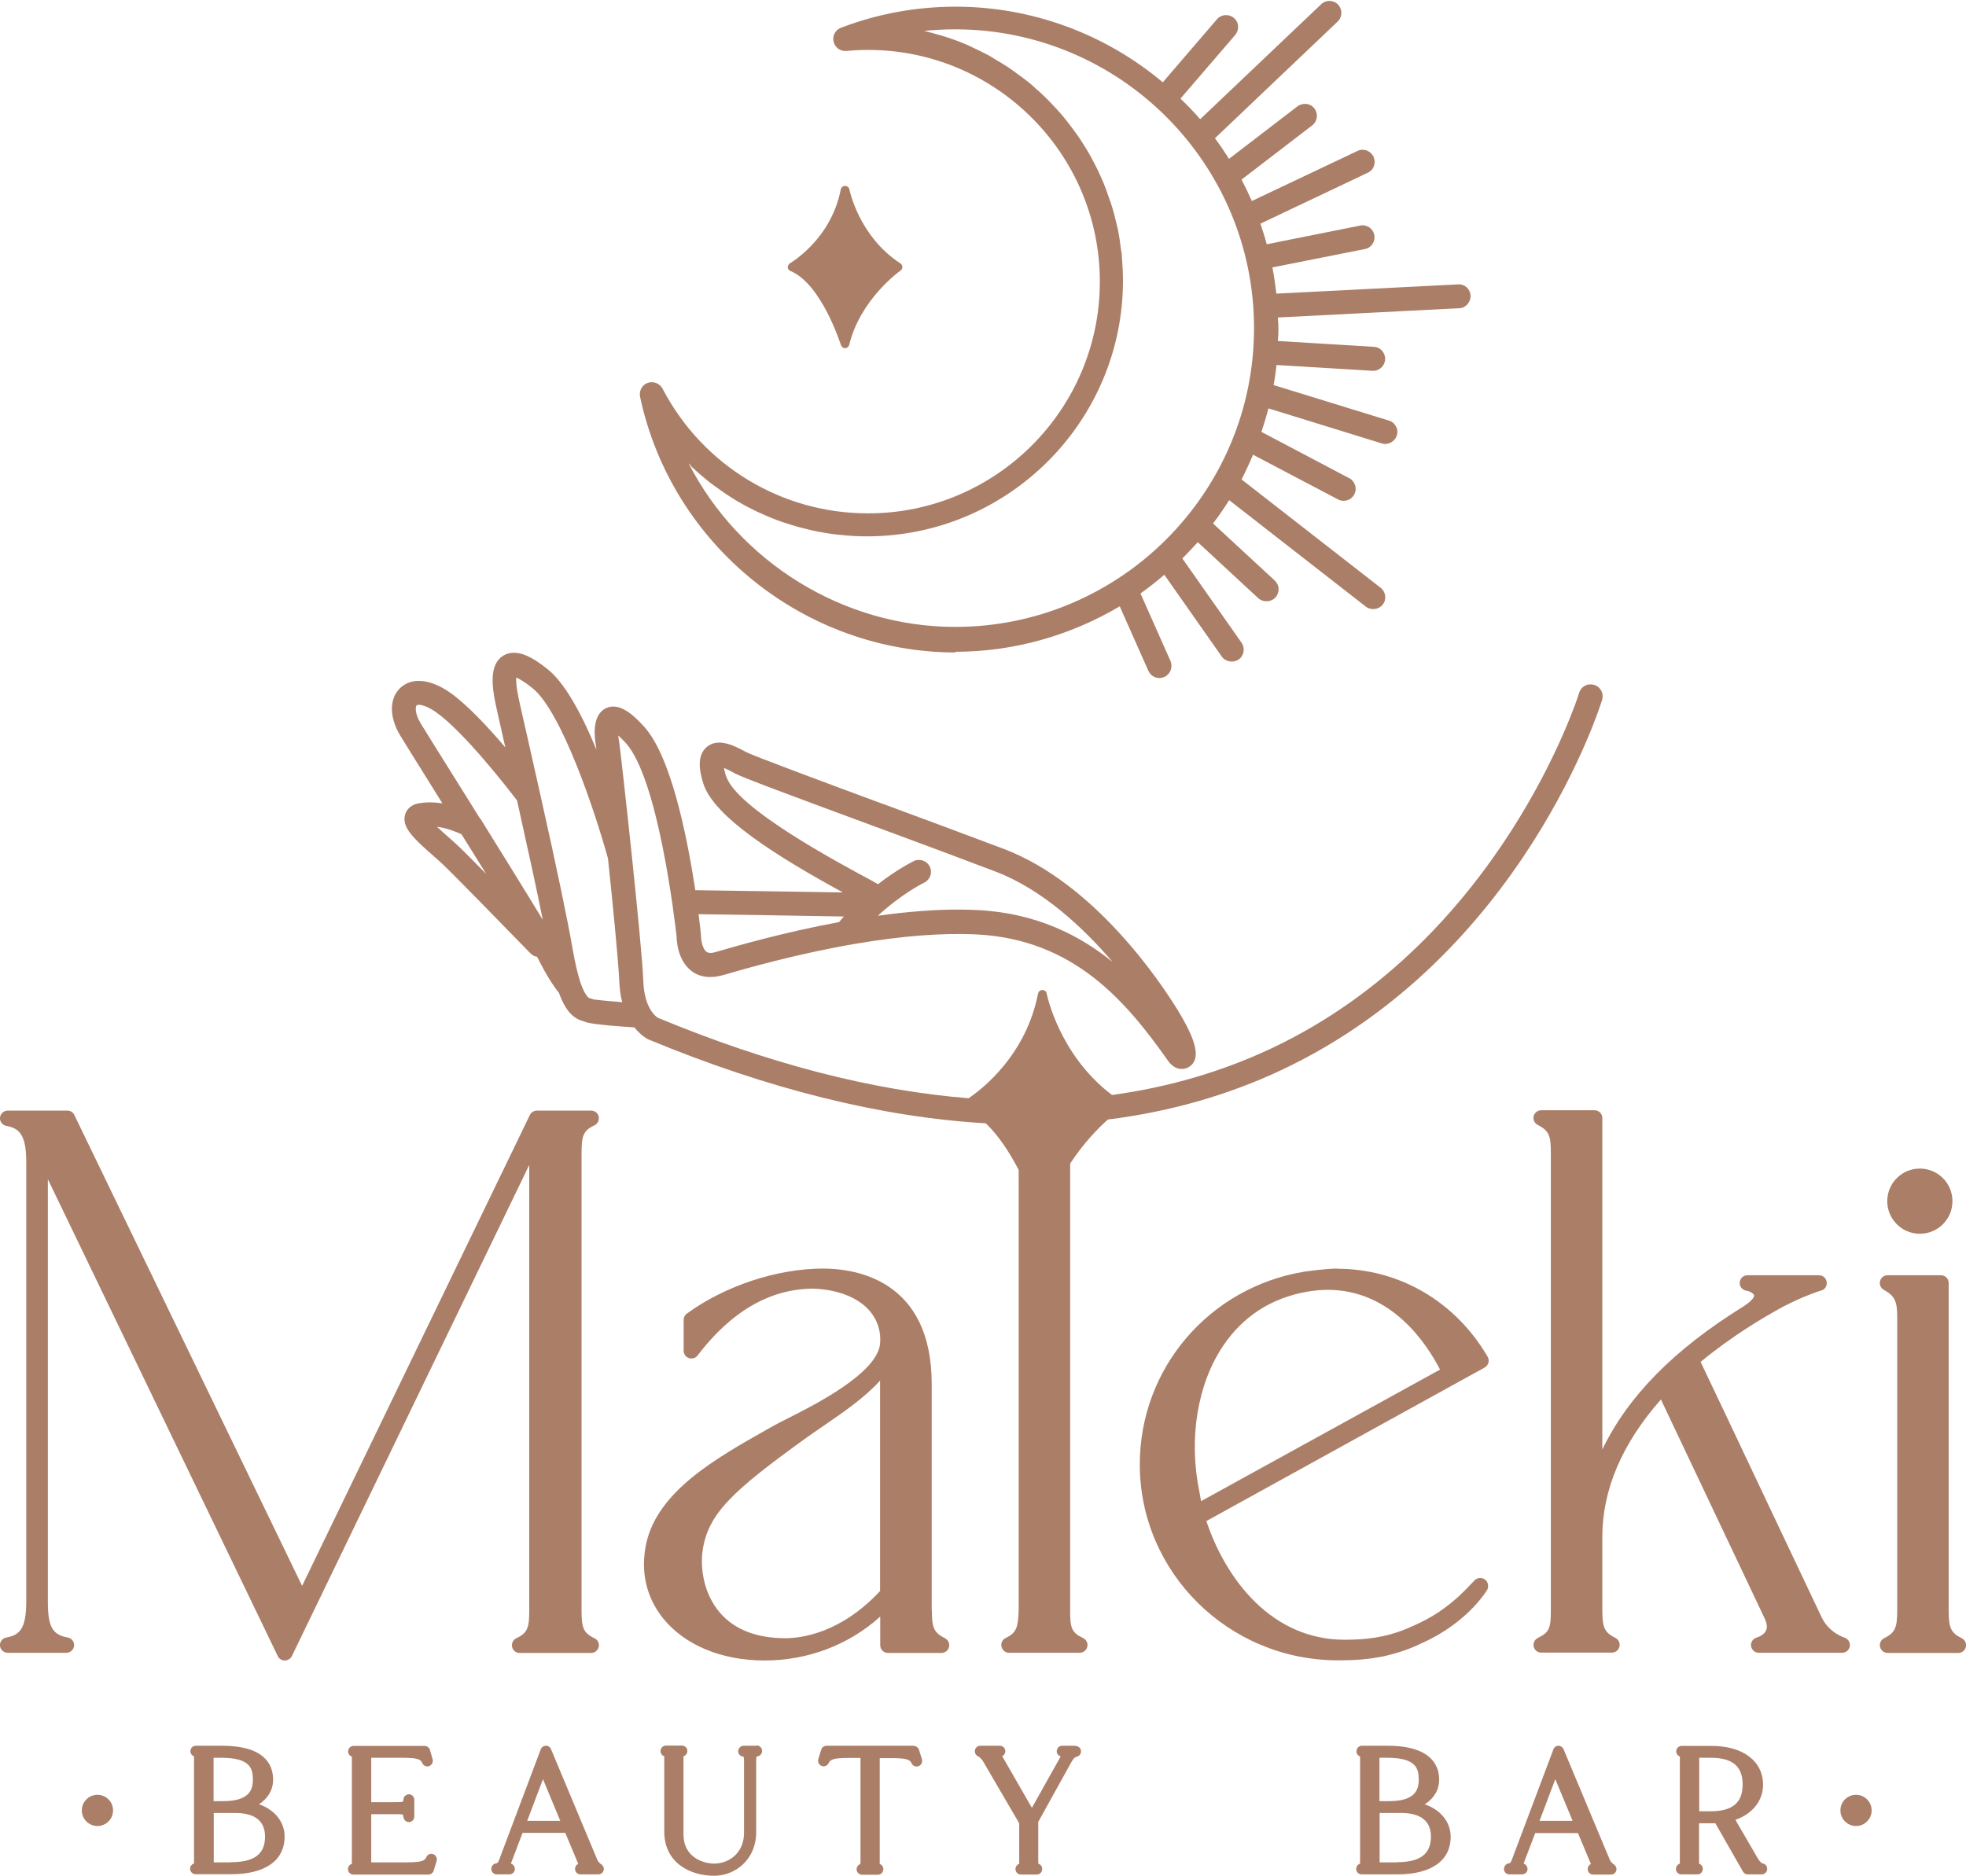 <?xml version="1.0" encoding="UTF-8"?>
<svg id="Capa_2" data-name="Capa 2" xmlns="http://www.w3.org/2000/svg" viewBox="0 0 114.6 109.38">
  <defs>
    <style>
      .cls-1 {
        fill: #ab7e68;
        stroke-width: 0px;
      }
    </style>
  </defs>
  <g id="Capa_1-2" data-name="Capa 1">
    <g id="Estandar-CafeMoca">
      <path class="cls-1" d="M30.85,93.9c0,.99-.09,1.3-.75,1.61-.19.09-.29.3-.25.51.05.21.23.35.44.35h4.17c.21,0,.39-.15.44-.35.05-.21-.06-.42-.25-.51-.66-.31-.75-.63-.75-1.61v-26.68c0-.99.09-1.3.75-1.61.19-.09.29-.3.25-.51-.05-.21-.23-.35-.44-.35h-3.16c-.17,0-.33.1-.41.25l-13.28,27.46-13.28-27.46c-.08-.16-.23-.25-.41-.25H.45c-.23,0-.43.18-.45.41-.02.23.14.44.37.48.75.14,1.16.51,1.16,2.1v25.63c0,1.6-.39,1.96-1.16,2.1-.23.04-.39.25-.37.48.02.23.22.41.45.41h3.42c.23,0,.43-.18.45-.41.02-.23-.14-.44-.37-.48-.9-.16-1.16-.63-1.16-2.1v-24.62l13.4,27.8c.07.16.23.26.41.26h0c.17,0,.33-.1.41-.25l13.84-28.64v25.98Z"/>
      <path class="cls-1" d="M54.31,93.9v-13.21c0-6.07-4.43-6.73-6.33-6.73-2.69,0-5.73,1.01-7.95,2.63-.12.09-.18.22-.18.36v1.8c0,.19.12.37.31.43.18.06.39,0,.5-.15,1.97-2.59,4.25-3.9,6.77-3.9,1.43.06,2.58.52,3.25,1.28.47.54.69,1.22.62,1.95-.2,1.74-3.88,3.58-5.45,4.37-.31.16-.56.28-.73.38l-.41.23c-2.99,1.69-6.37,3.6-7.04,6.65-.35,1.63,0,3.13.98,4.36,1.27,1.57,3.42,2.46,5.91,2.46s4.89-.88,6.75-2.56v1.67c0,.25.2.45.45.45h3.12c.21,0,.39-.14.44-.35.05-.2-.05-.41-.24-.51-.63-.32-.76-.59-.76-1.62ZM51.3,92.76c-2.31,2.48-4.62,2.75-5.52,2.75-1.68,0-2.96-.5-3.81-1.48-.97-1.13-1.16-2.63-1.01-3.66.33-2.13,1.73-3.44,6.05-6.55.31-.22.64-.45.98-.68,1.15-.79,2.41-1.65,3.31-2.65v12.27Z"/>
      <path class="cls-1" d="M77.95,73.96c-.64,0-1.86.17-1.92.18-5.56.92-9.59,5.65-9.59,11.24,0,6.3,5.18,11.42,11.55,11.42,1.19,0,1.86-.08,2.65-.23.9-.21,1.59-.45,2.23-.77.73-.32,1.43-.74,2.07-1.24.71-.56,1.29-1.17,1.72-1.82.05-.07.08-.16.08-.25v-.04c0-.19-.11-.35-.29-.42-.17-.07-.37-.02-.5.11-.65.7-1.14,1.17-1.82,1.66-.62.46-1.43.88-2.39,1.26-1.06.39-2.03.54-3.36.54-4.25,0-6.92-3.51-8.06-6.92l16.22-8.95c.11-.06.18-.16.22-.27.03-.12.02-.24-.04-.35-1.87-3.22-5.15-5.14-8.77-5.14ZM70.01,87.51c-.03-.16-.06-.33-.09-.5-.65-3.11-.13-6.31,1.38-8.55,1.16-1.72,2.8-2.78,4.88-3.15.42-.07.82-.11,1.21-.11,3.73,0,5.78,3.15,6.55,4.65l-13.93,7.67Z"/>
      <path class="cls-1" d="M96.83,81.62l6.03,12.73c.14.3.17.54.08.72-.11.24-.43.37-.53.4-.22.06-.37.27-.34.49.03.23.22.4.45.4h4.87c.22,0,.41-.17.44-.39.03-.22-.11-.43-.32-.5-.04-.01-.91-.28-1.34-1.21-.21-.44-1.32-2.79-2.61-5.51-1.72-3.64-3.77-7.97-4.43-9.35,1.77-1.46,3.59-2.56,4.83-3.23,1.3-.67,2.19-.93,2.2-.93.22-.06.35-.27.32-.5-.03-.22-.22-.39-.45-.39h-4.17c-.24,0-.43.18-.45.42-.02.24.15.44.39.48.22.03.43.18.45.27.01.06-.07.3-.63.65-4.04,2.51-6.71,5.21-8.22,8.34v-19.33c0-.25-.2-.45-.45-.45h-3.11c-.21,0-.39.14-.44.34-.05.2.04.41.23.51.68.35.77.65.77,1.62v26.68c0,1-.07,1.29-.75,1.61-.19.09-.29.3-.25.51.05.21.23.35.44.35h4.12c.21,0,.39-.14.44-.35.05-.2-.05-.41-.24-.51-.63-.31-.76-.6-.76-1.62v-4.26c0-2.75,1.15-5.45,3.42-8.02Z"/>
      <path class="cls-1" d="M111.91,71.93c1.05,0,1.9-.85,1.9-1.9s-.85-1.9-1.9-1.9-1.9.85-1.9,1.9.85,1.9,1.9,1.9Z"/>
      <path class="cls-1" d="M114.35,95.51c-.63-.31-.76-.6-.76-1.62v-19.09c0-.25-.2-.45-.45-.45h-3.11c-.21,0-.39.14-.44.34-.05.2.04.41.22.51.67.37.78.7.78,1.62v17.07c0,1.03-.13,1.3-.76,1.62-.19.09-.29.3-.24.51.05.2.23.35.44.35h4.12c.21,0,.39-.14.44-.35.05-.2-.05-.41-.24-.51Z"/>
      <path class="cls-1" d="M55.68,38c3.36,0,6.67-.92,9.59-2.65l1.67,3.76c.11.25.36.42.64.42.1,0,.19-.02.29-.06.35-.16.51-.57.36-.93l-1.75-3.94c.45-.32.91-.68,1.39-1.09l3.35,4.77c.21.31.68.38.98.17.32-.22.39-.66.17-.98l-3.45-4.91c.3-.3.6-.62.9-.95l3.53,3.27c.28.25.74.23.99-.04.13-.14.19-.32.19-.5,0-.19-.09-.36-.22-.49l-3.6-3.33c.33-.43.64-.89.94-1.36l7.97,6.21c.3.23.75.17.98-.12.24-.3.18-.75-.12-.98l-8.11-6.32c.23-.44.45-.92.67-1.44l4.96,2.61c.34.18.77.04.94-.29.09-.17.11-.36.05-.54-.06-.18-.18-.33-.34-.41l-5.12-2.7c.15-.45.29-.91.41-1.37l6.6,2.04c.36.12.77-.1.88-.46.06-.18.04-.37-.05-.53-.09-.17-.23-.29-.41-.34l-6.72-2.07c.08-.43.13-.81.17-1.17l5.63.34c.37,0,.68-.29.7-.66.02-.39-.27-.72-.66-.74l-5.59-.34v-.06c.02-.2.03-.4.03-.61s-.01-.43-.03-.64v-.06s10.56-.54,10.56-.54c.19,0,.36-.09.49-.23.12-.14.19-.32.18-.5-.02-.4-.34-.69-.74-.66l-10.58.54c-.06-.5-.13-1.02-.23-1.53l5.39-1.07c.38-.07.62-.44.55-.82-.04-.19-.14-.34-.3-.45-.16-.1-.35-.14-.52-.1l-5.45,1.09c-.11-.41-.24-.81-.37-1.2l6.26-2.97c.17-.08.3-.22.36-.4s.05-.37-.03-.54c-.17-.35-.59-.5-.93-.33l-6.16,2.92c-.19-.43-.39-.85-.6-1.25l4.12-3.16c.31-.24.36-.68.13-.98-.11-.15-.28-.25-.47-.27-.18-.02-.37.03-.52.14l-3.99,3.06c-.26-.41-.53-.81-.82-1.2l7.15-6.8c.14-.13.21-.3.22-.49,0-.19-.06-.36-.19-.5-.27-.28-.71-.29-.99-.02l-7.05,6.7c-.34-.39-.72-.79-1.15-1.2l3.19-3.71c.12-.14.18-.32.17-.51-.01-.19-.1-.36-.24-.48-.29-.25-.74-.22-.99.07l-3.16,3.68c-3.39-2.85-7.67-4.41-12.07-4.41-2.3,0-4.55.41-6.69,1.23-.33.12-.51.47-.43.81.08.34.38.57.75.54.44-.04.85-.06,1.26-.06,7.45,0,13.51,6.06,13.51,13.51s-6.06,13.51-13.51,13.51c-5.05,0-9.64-2.79-11.98-7.27-.16-.31-.53-.45-.86-.34-.33.12-.52.46-.45.81,1.83,8.64,9.57,14.91,18.41,14.91ZM40.28,27.18c.34.32.7.63,1.06.92l.23.17c.39.29.75.54,1.15.79l.06.04c.37.23.78.45,1.25.68.09.05.19.09.28.13.46.21.89.39,1.31.53l.19.06c.41.14.84.26,1.27.36l.24.06c.45.1.93.18,1.41.24l.31.03c.57.06,1.04.08,1.5.08,8.22,0,14.92-6.69,14.92-14.92,0-.47-.03-.97-.07-1.47,0-.1-.03-.2-.04-.3l-.03-.21c-.04-.31-.08-.61-.14-.91-.02-.13-.06-.26-.09-.38l-.04-.17c-.07-.28-.13-.56-.22-.83-.04-.14-.09-.28-.14-.42l-.05-.14c-.09-.26-.18-.52-.28-.77-.06-.15-.13-.31-.2-.46l-.04-.09c-.11-.24-.22-.48-.35-.72-.09-.18-.19-.35-.29-.53-.13-.23-.27-.45-.41-.67-.11-.17-.22-.34-.34-.5-.15-.21-.31-.42-.47-.63-.12-.16-.25-.31-.38-.47-.17-.2-.35-.39-.53-.58-.14-.14-.27-.29-.42-.43-.19-.19-.39-.36-.59-.54l-.06-.06c-.12-.11-.25-.22-.38-.32-.21-.17-.44-.33-.66-.49l-.12-.09c-.11-.08-.22-.16-.34-.24-.24-.16-.48-.3-.75-.46l-.16-.1c-.09-.06-.19-.11-.29-.17-.3-.16-.61-.3-.92-.45l-.14-.07c-.06-.03-.13-.06-.2-.09-.44-.18-.88-.35-1.32-.48-.05-.02-.11-.03-.17-.05l-.11-.03c-.24-.07-.53-.15-.85-.23.6-.06,1.2-.09,1.81-.09,9.61,0,17.42,7.82,17.42,17.42s-7.82,17.42-17.42,17.42c-6.53,0-12.59-3.78-15.54-9.54l.13.13Z"/>
      <path class="cls-1" d="M46.08,15.8c1.81.75,2.93,4.29,2.94,4.32.03.1.13.18.24.18h0c.11,0,.21-.08.24-.19.64-2.66,2.96-4.32,2.99-4.33.07-.05.11-.13.11-.21,0-.08-.04-.16-.11-.21-2.44-1.59-2.97-4.29-2.98-4.32-.02-.12-.13-.2-.25-.2h0c-.12,0-.22.08-.25.2-.57,2.94-2.94,4.29-2.96,4.31-.08.05-.13.14-.13.23,0,.1.07.18.15.22Z"/>
      <path class="cls-1" d="M93.39,40.8c.05-.18.04-.37-.05-.53-.09-.17-.24-.29-.42-.34-.18-.05-.37-.04-.53.05-.17.09-.29.24-.34.42-.04.14-4.54,14.39-17.91,20.71-2.91,1.37-6.02,2.28-9.32,2.73-3.1-2.35-3.8-5.88-3.81-5.92-.02-.12-.12-.2-.25-.2h0c-.12,0-.22.08-.25.2-.7,3.58-3.21,5.54-4.05,6.11-5.61-.45-11.65-2.01-18.11-4.69-.03-.02-.79-.46-.85-2.13-.08-2.17-1.22-12.53-1.4-13.89-.03-.15-.05-.3-.06-.44.11.1.26.24.43.43,1.9,2.09,2.86,10.35,2.97,11.28,0,.14.02,1.39.88,2.03.48.36,1.11.44,1.87.22,1.16-.34,4.23-1.23,7.76-1.83,2.68-.45,5.02-.63,6.99-.53,5.7.29,8.74,3.96,11.15,7.37.38.54.9.56,1.24.34.66-.44.45-1.45-.68-3.3-1.04-1.69-4.85-7.38-10.12-9.39-1.85-.7-4.46-1.67-7-2.61l-.15-.05c-3.34-1.24-7.5-2.78-7.92-3.01-.59-.32-1.57-.85-2.25-.29-.62.51-.43,1.45-.22,2.12.6,1.97,4.34,4.29,8.14,6.37-.06,0-.11,0-.17,0-2.23-.04-7.13-.11-8.43-.13-.53-3.47-1.47-7.87-2.99-9.54-.63-.7-1.46-1.45-2.24-1.06-.82.42-.65,1.72-.55,2.24,0,.05.01.1.02.17-.99-2.39-1.94-3.96-2.82-4.67-.79-.64-1.81-1.31-2.62-.81-.81.5-.66,1.77-.44,2.82.08.35.25,1.14.49,2.19l.08.34c-1.02-1.2-2.25-2.52-3.24-3.21-1.14-.79-2.21-.89-2.88-.27-.66.62-.66,1.72,0,2.8.29.48,1,1.61,1.89,3.04l.56.9c-.51-.08-.97-.08-1.4,0-.57.11-.74.5-.78.67-.2.72.5,1.38,1.69,2.42.17.15.33.29.46.41.64.6,4.08,4.13,5.12,5.2l.05.05c.1.1.22.17.37.19l.05.08s.61,1.27,1.23,2.02c.36,1,.81,1.51,1.44,1.66.15.08.53.2,2.96.36h0c.39.49.77.68.79.69,7.01,2.91,13.62,4.55,19.69,4.9.78.74,1.42,1.76,1.92,2.72v25.66c-.04,1.02-.12,1.32-.76,1.63-.19.09-.29.3-.24.51s.23.35.44.35h4.12c.21,0,.39-.15.44-.35.05-.21-.06-.42-.25-.51-.68-.32-.75-.61-.75-1.61v-26.05c.75-1.15,1.59-2.03,2.2-2.57,3.61-.45,7.02-1.42,10.17-2.91,14.06-6.65,18.6-21.42,18.64-21.56ZM51.11,51.82s0,0,0,0h0s0,0,0,0ZM42.32,45.25c-.06-.21-.1-.36-.12-.48.14.06.35.16.66.33.4.22,2.92,1.16,8.17,3.1l.25.09c2.46.91,4.96,1.84,6.74,2.52,2.76,1.05,5.15,3.3,6.84,5.28-1.88-1.53-4.41-2.85-7.85-3.03-.38-.02-.77-.03-1.17-.03-1.38,0-2.95.12-4.67.36,1.4-1.29,2.69-1.93,2.7-1.93.17-.08.3-.23.36-.4s.05-.37-.03-.53c-.17-.35-.59-.49-.93-.33,0,0-.93.45-2.09,1.35l-.39-.22c-1.95-1.05-7.9-4.23-8.46-6.08ZM48.92,53.43h0c.09,0,.18,0,.27,0-.1.11-.19.22-.28.33-3.3.61-6.11,1.43-7.17,1.74-.39.12-.52.02-.56-.01-.23-.17-.32-.67-.32-.98,0-.08-.06-.53-.14-1.21,1.56.02,6.09.09,8.21.13ZM26.7,49.31h0c-.14-.13-.32-.29-.53-.48-.17-.15-.45-.39-.7-.63.61.08,1.18.32,1.43.44.47.75.96,1.53,1.44,2.31-.74-.75-1.38-1.4-1.64-1.64ZM27.98,47.72l-1.43-2.29c-.96-1.53-1.72-2.75-2.03-3.26-.35-.58-.31-.98-.23-1.05.02-.02.06-.03.12-.03.17,0,.51.09.99.42,1.65,1.15,4.3,4.58,4.74,5.16.67,3.01,1.17,5.3,1.5,6.96-1.01-1.67-2.44-3.97-3.65-5.92ZM34.65,58.29c-.1-.05-.2-.08-.27-.09-.04,0-.26-.1-.54-.9-.16-.48-.31-1.13-.45-1.91-.28-1.63-.9-4.63-1.92-9.18l-.74-3.29c-.24-1.04-.41-1.82-.49-2.17-.15-.69-.16-1.06-.15-1.25.16.07.47.23.95.62,1.68,1.35,3.62,7.11,4.4,9.93.23,2.16.61,5.97.66,7.18.02.43.07.83.17,1.2-.79-.06-1.46-.13-1.63-.16Z"/>
      <path class="cls-1" d="M15.1,105.19c.53-.35.82-.85.82-1.43,0-.9-.52-1.98-2.98-1.98h-1.52c-.15,0-.28.1-.31.24-.04.14.03.29.16.36.04.02.04.03.04.02,0,.02,0,.11,0,.14v5.96c0,.1,0,.14,0,.14,0,0-.01,0-.04.02-.14.07-.21.21-.18.36.03.15.17.25.31.25h2.08c1.98,0,3.11-.8,3.11-2.19,0-.86-.57-1.57-1.52-1.9ZM12.46,102.48h.42c1.72,0,1.86.63,1.86,1.28,0,.58-.2,1.25-1.73,1.25h-.56v-2.52ZM13.45,108.58h-.99v-2.88h1.25c1.15,0,1.74.47,1.74,1.38,0,1.02-.63,1.49-1.99,1.49Z"/>
      <path class="cls-1" d="M25.25,108.1h0c-.16-.06-.34.02-.4.18-.1.23-.36.3-1.19.3h-2.02v-2.81h1.29c.27,0,.51,0,.55.03.01.02.03.1.04.16.03.16.17.28.34.27.16-.01.29-.16.29-.32v-.98c0-.17-.13-.31-.3-.32-.16,0-.31.11-.33.27-.01.07-.02.15-.04.16-.04.03-.27.03-.55.03h-1.29v-2.59h1.79c.83,0,1.09.07,1.18.3.06.16.24.24.4.19.16-.06.25-.23.21-.39l-.16-.56c-.04-.14-.17-.23-.31-.23h-4.14c-.15,0-.28.11-.31.25-.03.15.04.3.18.36.02,0,.03.01.03.01,0,0,0,0,0,0,0,.01,0,.05,0,.15v5.96c0,.1,0,.14,0,.14,0,0-.01,0-.04.02-.14.07-.21.21-.18.36.03.15.17.25.31.25h4.37c.14,0,.27-.09.31-.23l.17-.56c.05-.16-.04-.34-.2-.4Z"/>
      <path class="cls-1" d="M35.01,108.66s-.12-.06-.2-.25l-2.69-6.43c-.05-.12-.17-.21-.3-.2-.13,0-.25.08-.3.21l-2.42,6.43c-.07.2-.12.21-.2.22-.16.03-.27.18-.26.35.02.17.15.29.32.29h.73c.17,0,.31-.13.32-.29.01-.15-.08-.29-.23-.34h0s.68-1.79.68-1.79h2.49l.75,1.79s0,.02,0,.02c-.11.05-.18.16-.18.29,0,.18.14.32.32.32h1.04c.15,0,.29-.11.31-.26.03-.15-.06-.3-.2-.36ZM31.67,102.04h0s0,0,0,0h0ZM30.73,106.16l.92-2.43,1.01,2.43h-1.93Z"/>
      <path class="cls-1" d="M44.1,101.78h-.75c-.17,0-.3.13-.32.29-.01.17.1.31.26.34.03,0,.04.01.05.01,0,0,.03.04.03.24v4.2c0,1.17-.87,1.79-1.74,1.79-.62,0-1.79-.35-1.79-1.7v-4.41c0-.08,0-.13,0-.14,0,0,.01,0,.04-.02.14-.07.21-.21.18-.36-.03-.15-.17-.25-.31-.25h-.93c-.15,0-.28.11-.31.25-.03.15.04.3.18.36.02.01.03.02.03.01,0,.02,0,.07,0,.15v4.25c0,1.78,1.46,2.57,2.91,2.57,1.19,0,2.45-.9,2.45-2.57v-4.14c0-.2.03-.24.03-.24,0,0,.01,0,.05-.01.16-.03.28-.18.26-.35-.02-.17-.15-.29-.32-.29Z"/>
      <path class="cls-1" d="M53.26,101.78h-5.08c-.14,0-.27.09-.31.23l-.17.55c-.05.16.04.34.2.4.16.06.34-.02.41-.18.09-.22.37-.29,1.19-.29h.66v6.02c0,.09,0,.14-.02.16,0,0,0,0-.04.03-.13.07-.19.22-.16.36.04.14.17.24.31.24h.92c.15,0,.28-.1.31-.25.04-.14-.03-.29-.16-.36-.03-.02-.04-.02-.04-.02h0s0-.06,0-.14v-6.03h.66c.82,0,1.1.07,1.19.29.07.16.25.24.41.18.16-.06.25-.23.2-.4l-.17-.55c-.04-.13-.17-.23-.31-.23Z"/>
      <path class="cls-1" d="M62.7,101.78h-.78c-.17,0-.3.12-.32.29-.02.15.08.29.23.33l-1.68,3-1.73-3.01c.12-.06.19-.19.18-.33-.02-.16-.16-.28-.32-.28h-1.14c-.15,0-.28.11-.31.26-.03.15.05.3.19.36,0,0,.15.07.29.3l2.1,3.6v2.22c0,.11,0,.14,0,.14,0,0,0,0-.04.02-.13.07-.2.22-.17.36.03.15.16.25.31.25h.92c.15,0,.28-.1.31-.25.04-.15-.03-.3-.17-.36-.03-.01-.04-.02-.04-.02h0s-.01-.03-.01-.14v-2.3l1.95-3.52c.14-.24.22-.26.3-.28.16-.04.26-.19.24-.35-.02-.16-.16-.28-.32-.28ZM58.45,102.08h0s0,0,0,0h0ZM58.36,102.42h0s0,0,0,0h0Z"/>
      <path class="cls-1" d="M83.06,105.19c.54-.35.83-.85.83-1.43,0-1.28-1.06-1.98-2.98-1.98h-1.52c-.15,0-.28.1-.31.25-.04.14.03.29.16.36.03.02.04.02.04.02,0,.02,0,.11,0,.14v5.96c0,.1,0,.14,0,.14,0,0-.01,0-.04.02-.14.07-.21.21-.18.36.03.15.17.25.31.25h2.08c1.98,0,3.11-.8,3.11-2.19,0-.86-.57-1.57-1.52-1.9ZM80.42,102.48h.42c1.72,0,1.86.63,1.86,1.28,0,.58-.2,1.25-1.73,1.25h-.56v-2.52ZM81.41,108.58h-.99v-2.88h1.25c1.15,0,1.74.47,1.74,1.38,0,1.02-.63,1.49-1.99,1.49Z"/>
      <path class="cls-1" d="M94.03,108.66s-.12-.06-.2-.25l-2.69-6.43c-.05-.11-.17-.2-.29-.2,0,0,0,0-.01,0-.13,0-.25.09-.29.21l-2.42,6.43c-.07.2-.12.21-.2.22-.16.03-.27.18-.26.35.01.17.15.29.32.29h.73c.17,0,.31-.13.32-.29.01-.15-.08-.29-.23-.34,0,0,0,0,0,0l.68-1.78h2.49l.75,1.79s0,.02,0,.02c-.11.05-.18.16-.18.29,0,.18.14.32.32.32h1.04c.15,0,.29-.11.31-.26.03-.15-.06-.3-.2-.36ZM89.74,106.16l.92-2.43,1.01,2.43h-1.93Z"/>
      <path class="cls-1" d="M102.74,108.65s-.16-.1-.27-.29l-1.31-2.26c1.01-.36,1.61-1.12,1.61-2.05,0-1.37-1.17-2.26-2.99-2.26h-1.75c-.15,0-.28.1-.31.24-.04.14.03.29.16.36.03.02.04.02.04.02,0,.02,0,.11,0,.14v5.96c0,.1,0,.14,0,.14,0,0-.01,0-.04.02-.14.07-.21.21-.18.36.03.15.16.25.31.25h.93c.15,0,.28-.1.31-.25.03-.15-.04-.3-.18-.36-.03-.01-.03-.01-.03-.01,0-.01,0-.05,0-.15v-2.21h.73c.07,0,.15,0,.22,0l1.61,2.82c.06.1.16.16.28.16h.8c.18,0,.33-.14.33-.32s-.12-.31-.29-.32ZM99.71,105.6h-.66v-3.12h.66c1.28,0,1.87.5,1.87,1.56s-.59,1.56-1.87,1.56Z"/>
      <circle class="cls-1" cx="5.68" cy="105.55" r=".91"/>
      <circle class="cls-1" cx="108.19" cy="105.55" r=".91"/>
    </g>
  </g>
</svg>